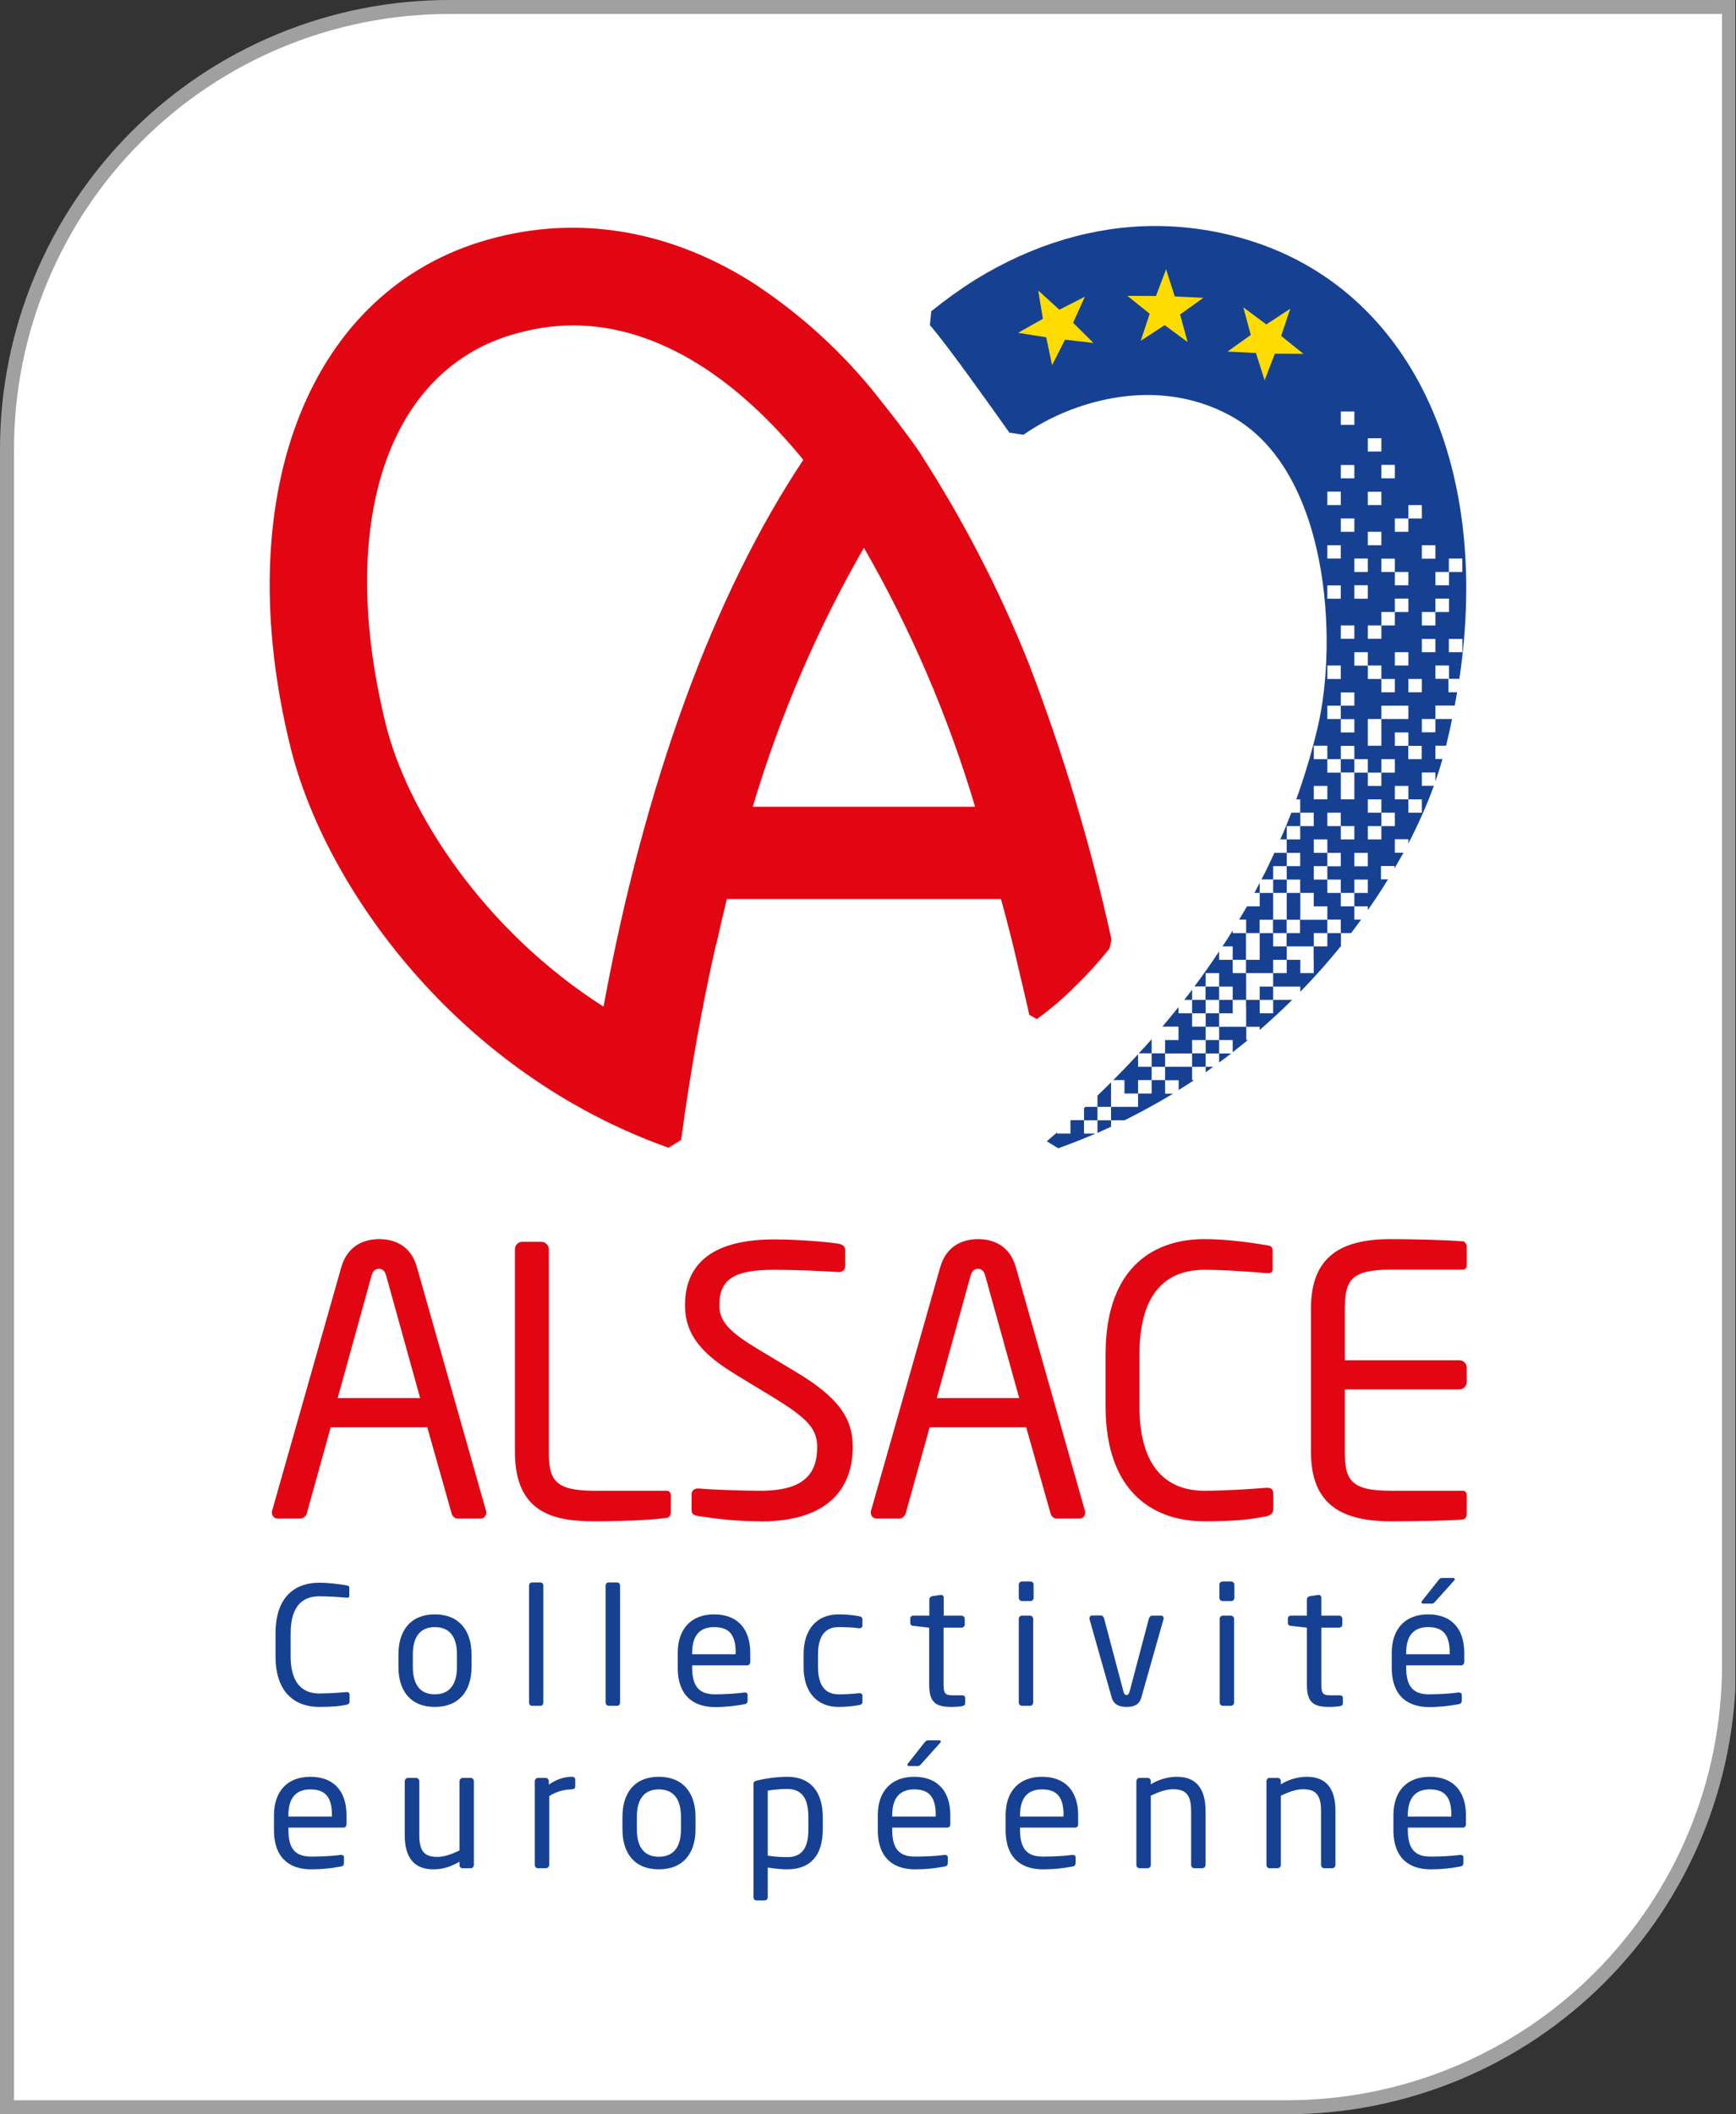 <svg width="124" height="151" viewBox="0 0 124 151" fill="none" xmlns="http://www.w3.org/2000/svg">
<rect x="0" y="0" width="124" height="151" fill="#333333" stroke="none"/>
<g clip-path="url(#clip0_2694_8945)">
<path d="M32.1 0.5H32.1H123.5V118.92C123.5 123.069 122.683 127.177 121.094 131.01C119.506 134.842 117.178 138.325 114.243 141.257C111.309 144.19 107.825 146.516 103.992 148.102C100.158 149.688 96.049 150.503 91.9 150.5H91.9H0.5V32.08C0.5 27.931 1.317 23.823 2.906 19.99C4.494 16.158 6.822 12.675 9.757 9.743C12.691 6.81 16.175 4.484 20.009 2.898C23.842 1.312 27.951 0.497 32.1 0.5Z" fill="white" stroke="#A0A0A0"/>
<path d="M95.769 54.221H96.74V55.171H95.769V54.221ZM77.43 80.971V80.001H76.49L76.46 80.031V80.961H75.499V80.881L74.769 81.511L75.59 82.011L76.049 81.841C76.791 81.568 77.525 81.275 78.249 80.961H77.43V80.971ZM86.12 76.581L86.659 76.191H86.12V76.581ZM79.519 77.141H80.32V78.101H81.29V77.141H82.26V76.191H81.29V75.291C80.689 75.951 80.09 76.571 79.519 77.141Z" fill="#164193"/>
<path d="M104.24 48.491C106.54 32.991 100.65 20.691 89.21 17.161C87.044 16.488 84.788 16.144 82.52 16.141C78.16 16.141 73.78 17.441 69.67 19.971C68.576 20.661 67.524 21.416 66.52 22.231L66.42 23.221C67.64 24.601 71.02 29.381 72.1 30.901L73.1 31.051C73.9 30.501 75.05 29.811 76.53 29.251C80.46 27.771 84.48 27.831 87.89 29.691C94.98 33.561 95.57 45.821 94.12 51.941C93.7 53.741 93.18 55.441 92.59 57.091H92.87V58.041H92.24C91.99 58.691 91.73 59.331 91.45 59.951H91.91V59.001H92.87V59.951H91.91V60.911H91.03C90.73 61.561 90.43 62.201 90.1 62.811H90.94V61.861H91.91V60.911H92.87V61.861H91.91V62.821H92.87V63.771H91.91V62.821H90.94V63.771H89.98V63.051L89.6 63.771H89.98V64.731H89.07L88.51 65.681H89.01V66.641H88.05V66.451C87.81 66.841 87.57 67.221 87.32 67.591H88.05V68.551H87.08V67.951C86.5 68.821 85.91 69.661 85.32 70.451H86.12V69.501H87.08V70.461H86.11V71.411H85.15V70.681C84.96 70.931 84.78 71.181 84.59 71.411H85.15V72.371H84.18V71.921C83.8 72.401 83.41 72.871 83.03 73.321H84.18V74.281H83.22V75.231H82.26V74.221C81.95 74.571 81.65 74.911 81.34 75.231H82.26V76.191H83.22V77.141H82.26V78.101H81.29V79.051H79.36V77.301L78.39 78.251V79.051H77.54L77.43 79.151V80.011H78.39V79.051H79.36V80.011H78.39V80.911L79.36 80.471V80.011H80.33C81.52 79.411 82.68 78.781 83.79 78.111H83.22V77.151H84.19V77.851L85.29 77.151H85.15V76.191H83.22V75.241H85.15V76.191H86.12V75.241H87.08V75.881C87.38 75.671 87.66 75.451 87.94 75.241H87.08V74.281H88.05V75.151L89.14 74.281H89.02V73.331H89.98V73.561C90.78 72.861 91.56 72.151 92.3 71.411H90.94V70.461H89.98V71.411H89.01V69.501H90.94V70.461H92.88V70.831C93.897 69.79 94.865 68.702 95.78 67.571V66.641H94.81V65.681H95.77V66.641H96.51L97.22 65.681H96.74V64.731H95.77V63.771H96.74V64.731H97.7V65.001C98.21 64.271 98.7 63.541 99.14 62.801H98.64V61.851H99.61V62.021L100.25 60.901H99.63V59.941H100.6V60.241C101.32 58.841 101.93 57.471 102.42 56.121H101.56V55.171H102.53V55.801C102.72 55.261 102.89 54.731 103.03 54.211H102.53V53.261H103.29C103.45 52.621 103.59 51.981 103.72 51.351H102.53V52.301H101.56V51.351H102.53V50.391H103.91L104.08 49.441H103.46V48.481H102.53V47.531H103.5V48.481H104.24V48.491ZM85.15 72.371H86.12V73.321H85.15V72.371ZM87.08 74.281H86.12V75.231H85.15V74.281H86.12V73.331H87.08V74.281ZM87.08 72.371H86.12V71.411H87.08V72.371ZM87.08 70.461H88.05V71.411H87.08V70.461ZM89.01 71.891V73.331H87.08V72.371H88.05V71.411H89V71.891H89.01ZM89.01 69.501H88.05V68.551H89V69.501H89.01ZM89.98 71.411H90.94V72.371H89.98V71.411ZM92.88 58.041H93.84V59.001H92.88V58.041ZM90.94 64.731V63.771H91.91V65.681H90.94V64.731ZM93.84 68.551V69.501H92.88V68.551H91.91V69.501H90.94V68.551H91.91V67.591H90.94V66.641H89.98V68.551H89V66.641H89.97V65.691H90.93V66.641H91.9V65.691H92.86V66.641H91.9V67.591H93.83V68.551H93.84ZM94.81 67.591H93.84V66.641H94.81V67.591ZM94.81 65.691H92.88V63.771H93.84V64.731H94.81V65.681V65.691ZM94.81 62.821H93.84V61.861H94.81V62.821ZM94.81 60.911H93.84V59.951H94.81V60.911ZM94.81 57.091H93.84V56.131H94.81V57.091ZM94.81 54.221H93.84V53.261H94.81V54.221ZM99.63 40.851H100.6V41.801H99.63V40.851ZM99.63 42.751H100.6V43.711H99.63V42.761V42.751ZM99.63 46.581H100.6V47.531H99.63V46.581ZM97.7 48.491V47.541H96.74V46.581H97.7V47.531H98.67V48.491H99.63V49.441H98.67V48.491H97.7ZM95.77 37.031H96.74V37.981H95.77V37.031ZM96.74 41.801H97.7V42.761H96.74V41.811V41.801ZM95.77 44.671H96.74V45.621H95.77V44.671ZM98.67 44.671V43.711H99.63V44.671H98.67ZM98.67 45.621H97.7V44.671H98.67V45.621ZM98.67 39.901H99.63V40.851H98.67V39.901ZM98.67 33.201H99.63V34.161H98.67V33.211V33.201ZM97.7 31.301H98.67V32.251H97.7V31.301ZM97.7 35.121H98.67V36.071H97.7V35.121ZM97.7 37.981H98.67V38.941H97.7V37.981ZM97.7 40.851H96.74V39.891H97.7V40.851ZM95.77 29.391H96.74V30.341H95.77V29.391ZM95.77 33.211H96.74V34.161H95.77V33.211ZM94.81 35.111H95.77V36.071H94.81V35.121V35.111ZM94.81 38.941H95.77V39.891H94.81V38.941ZM94.81 41.811H95.77V42.761H94.81V41.811ZM94.81 47.531H95.77V48.491H94.81V47.531ZM94.81 50.401H95.77V49.451H96.74V50.401H95.77V51.351H94.81V50.401ZM96.74 52.311H95.77V51.361H96.74V52.311ZM94.81 58.041H95.77V59.001H94.81V58.041ZM95.77 63.771H94.81V62.821H95.77V63.771ZM95.77 61.871H94.81V60.911H95.77V61.861V61.871ZM95.77 59.001H96.74V59.951H95.77V59.001ZM97.7 63.771H96.74V62.821H97.7V63.771ZM97.7 61.871H96.74V60.911H97.7V61.861V61.871ZM99.63 59.001H98.67V59.951H97.7V59.001H98.67V58.041H97.7V57.091H98.67V58.041H99.63V59.001ZM99.63 55.181H98.67V56.131H97.7V55.181H96.74V57.091H95.77V55.181H94.81V54.221H95.77V53.271H96.74V54.221H97.7V55.181H98.67V54.221H99.63V55.181ZM99.63 51.351H98.67V53.261H97.7V51.351H98.67V50.401H100.6V51.351H99.63ZM99.63 53.271V52.311H100.6V53.271H101.55V54.221H100.59V53.271H99.63ZM101.56 58.041H100.6V57.091H99.63V56.131H100.6V57.091H101.56V58.041ZM101.56 49.441H100.6V48.491H101.56V49.441ZM101.56 37.031H100.6V37.981H99.63V37.031H100.6V36.071H101.56V37.031ZM102.53 46.581H101.56V45.631H102.53V46.581ZM102.53 44.671H101.56V43.711H102.53V44.671ZM102.53 39.901H101.56V38.941H102.53V39.901ZM102.53 40.851H103.49V39.891H104.45V40.851H103.5V41.801H102.53V40.851ZM102.53 42.751H103.5V43.711H102.53V42.761V42.751ZM103.49 45.631H104.46V46.581H103.49V45.631Z" fill="#164193"/>
<path d="M73.519 72.48L74.059 72.78C75.06 72.062 75.997 71.259 76.859 70.38C77.716 69.55 78.518 68.665 79.259 67.73L79.389 67.09C77.919 60.388 75.947 53.806 73.489 47.4C71.404 42.176 68.819 37.166 65.769 32.44V32.42C64.549 30.6 62.209 27.73 62.209 27.73C59.746 24.753 56.838 22.172 53.589 20.08C47.449 16.25 40.729 15.28 34.289 17.28C21.839 21.16 16.389 35.68 20.749 53.37C23.219 63.4 32.709 76.63 47.749 81.97L48.649 81.42C49.309 76.54 50.149 71.82 51.149 67.42H51.169C51.409 66.33 51.659 65.26 51.919 64.21H71.499C71.769 65.16 72.399 67.61 72.609 68.56C72.779 69.29 73.369 71.76 73.519 72.48ZM43.119 71.9C34.439 66.37 29.059 57.86 27.549 51.7C24.079 37.6 27.549 26.71 36.389 23.96C37.899 23.49 39.429 23.24 40.939 23.24C43.939 23.24 46.939 24.18 49.889 26.01C52.479 27.62 54.989 29.92 57.379 32.84C50.929 42.54 46.019 56.02 43.109 71.9M53.769 57.62C55.688 51.166 58.353 44.957 61.709 39.12C65.065 44.958 67.73 51.166 69.649 57.62H53.769Z" fill="#E20613"/>
<path d="M74.161 20.75L75.671 22.12L77.491 21.191L76.651 23.05L78.101 24.491L76.071 24.261L75.151 26.081L74.731 24.09L72.721 23.77L74.491 22.77L74.161 20.75ZM83.291 19.23L83.911 21.171L85.951 21.27L84.291 22.46L84.831 24.43L83.191 23.221L81.481 24.34L82.121 22.41L80.531 21.131L82.571 21.14L83.291 19.23ZM88.811 21.951L90.451 23.171L92.161 22.05L91.511 23.991L93.101 25.27L91.061 25.261L90.331 27.16L89.711 25.21L87.681 25.11L89.341 23.921L88.811 21.951Z" fill="#FFDC00"/>
<path d="M24.73 121.759C24.23 121.859 23.78 121.909 22.78 121.909C21.34 121.909 19.68 121.139 19.68 118.289V116.659C19.68 113.789 21.34 113.039 22.78 113.039C23.52 113.039 24.24 113.139 24.75 113.229C24.85 113.239 24.95 113.279 24.95 113.379V113.979C24.95 114.049 24.92 114.109 24.8 114.109H24.77C24.34 114.069 23.47 114.009 22.8 114.009C21.65 114.009 20.76 114.669 20.76 116.659V118.289C20.76 120.259 21.65 120.949 22.8 120.949C23.46 120.949 24.3 120.889 24.73 120.849H24.78C24.91 120.849 24.97 120.919 24.97 121.049V121.529C24.97 121.669 24.86 121.729 24.73 121.759ZM31.06 121.909C29.34 121.909 28.46 120.779 28.46 119.059V118.159C28.46 116.439 29.34 115.299 31.06 115.299C32.78 115.299 33.68 116.439 33.68 118.159V119.059C33.68 120.779 32.78 121.909 31.06 121.909ZM32.64 118.159C32.64 116.959 32.16 116.209 31.06 116.209C29.97 116.209 29.49 116.959 29.49 118.159V119.059C29.49 120.249 29.96 121.009 31.06 121.009C32.15 121.009 32.64 120.259 32.64 119.049V118.159ZM38.6 121.829H38C37.88 121.829 37.79 121.729 37.79 121.599V113.239C37.79 113.129 37.87 113.019 37.99 113.019H38.61C38.72 113.019 38.81 113.119 38.81 113.239V121.599C38.81 121.719 38.74 121.829 38.61 121.829M44.08 121.829H43.48C43.36 121.829 43.26 121.729 43.26 121.599V113.239C43.26 113.129 43.34 113.019 43.47 113.019H44.08C44.2 113.019 44.29 113.119 44.29 113.239V121.599C44.29 121.719 44.21 121.829 44.09 121.829M53.37 118.939H49.44V119.099C49.44 120.499 49.99 121.009 51.07 121.009C51.75 121.009 52.62 120.959 53.16 120.879H53.22C53.31 120.879 53.4 120.929 53.4 121.049V121.449C53.4 121.599 53.36 121.679 53.17 121.719C52.5 121.839 51.86 121.919 51.07 121.919C49.72 121.919 48.41 121.279 48.41 119.099V118.049C48.41 116.369 49.34 115.299 51.01 115.299C52.72 115.299 53.59 116.379 53.59 118.049V118.679C53.59 118.829 53.51 118.939 53.37 118.939ZM52.55 118.039C52.55 116.719 52.05 116.209 51.01 116.209C50.01 116.209 49.44 116.779 49.44 118.049V118.149H52.54V118.049L52.55 118.039ZM61.36 121.779C60.97 121.849 60.45 121.909 59.9 121.909C58.3 121.909 57.4 120.789 57.4 119.069V118.149C57.4 116.429 58.29 115.299 59.9 115.299C60.44 115.299 60.97 115.359 61.36 115.429C61.55 115.469 61.6 115.529 61.6 115.689V116.109C61.6 116.229 61.5 116.289 61.4 116.289H61.35C60.866 116.231 60.378 116.204 59.89 116.209C58.96 116.209 58.43 116.829 58.43 118.149V119.059C58.43 120.379 58.95 121.009 59.9 121.009C60.47 121.009 60.83 120.989 61.35 120.929H61.4C61.5 120.929 61.6 120.989 61.6 121.099V121.529C61.6 121.679 61.55 121.749 61.36 121.779ZM68.73 121.859C68.478 121.892 68.225 121.909 67.97 121.909C66.89 121.909 66.37 121.629 66.37 120.339V116.249L65.24 116.119C65.11 116.119 65.02 116.039 65.02 115.919V115.599C65.02 115.469 65.11 115.389 65.24 115.389H66.38V114.239C66.38 114.119 66.46 114.029 66.58 113.999L67.2 113.909H67.23C67.33 113.909 67.41 113.989 67.41 114.109V115.389H68.68C68.8 115.389 68.91 115.489 68.91 115.619V116.019C68.91 116.149 68.81 116.249 68.68 116.249H67.4V120.349C67.4 120.989 67.56 121.079 68.03 121.079H68.69C68.85 121.079 68.94 121.129 68.94 121.249V121.649C68.94 121.759 68.88 121.829 68.72 121.849M73.6 114.349H73C72.939 114.349 72.881 114.325 72.838 114.282C72.794 114.239 72.77 114.18 72.77 114.119V113.179C72.77 113.049 72.87 112.949 73 112.949H73.6C73.73 112.949 73.83 113.049 73.83 113.179V114.119C73.83 114.249 73.73 114.349 73.6 114.349ZM73.58 121.829H73C72.939 121.829 72.881 121.805 72.838 121.762C72.794 121.719 72.77 121.66 72.77 121.599V115.619C72.77 115.489 72.87 115.389 73 115.389H73.57C73.69 115.389 73.8 115.489 73.8 115.619V121.599C73.8 121.729 73.7 121.829 73.57 121.829M83.1 115.669L81.52 121.249C81.37 121.769 80.97 121.909 80.47 121.909C79.97 121.909 79.57 121.769 79.41 121.249L77.83 115.669L77.82 115.579C77.82 115.469 77.89 115.379 78.01 115.379H78.65C78.75 115.379 78.83 115.459 78.87 115.609L80.22 120.709C80.29 120.999 80.35 121.059 80.47 121.059C80.57 121.059 80.64 120.999 80.71 120.719L82.06 115.609C82.11 115.459 82.19 115.389 82.29 115.389H82.93C83.05 115.389 83.12 115.469 83.12 115.589L83.11 115.669M87.94 114.349H87.34C87.309 114.351 87.278 114.346 87.249 114.335C87.22 114.324 87.194 114.307 87.171 114.285C87.149 114.264 87.131 114.238 87.119 114.21C87.107 114.181 87.1 114.15 87.1 114.119V113.179C87.1 113.049 87.2 112.949 87.34 112.949H87.94C88.06 112.949 88.17 113.049 88.17 113.179V114.119C88.17 114.249 88.07 114.349 87.94 114.349ZM87.91 121.829H87.35C87.289 121.829 87.231 121.805 87.188 121.762C87.144 121.719 87.12 121.66 87.12 121.599V115.619C87.12 115.489 87.22 115.389 87.35 115.389H87.91C88.04 115.389 88.15 115.489 88.15 115.619V121.599C88.15 121.729 88.05 121.829 87.91 121.829ZM95.7 121.859C95.448 121.892 95.195 121.909 94.94 121.909C93.87 121.909 93.35 121.629 93.35 120.339V116.249L92.21 116.119C92.08 116.119 91.99 116.039 91.99 115.919V115.599C91.99 115.469 92.09 115.389 92.21 115.389H93.35V114.239C93.35 114.119 93.43 114.029 93.56 113.999L94.17 113.909H94.21C94.3 113.909 94.38 113.989 94.38 114.109V115.389H95.65C95.78 115.389 95.88 115.489 95.88 115.619V116.019C95.88 116.149 95.78 116.249 95.65 116.249H94.38V120.349C94.38 120.989 94.55 121.079 95.01 121.079H95.67C95.83 121.079 95.92 121.129 95.92 121.249V121.649C95.92 121.759 95.86 121.829 95.71 121.849M104.37 118.939H100.44V119.099C100.44 120.499 100.99 121.009 102.07 121.009C102.75 121.009 103.62 120.959 104.16 120.879H104.22C104.32 120.879 104.41 120.929 104.41 121.049V121.449C104.41 121.599 104.36 121.679 104.17 121.719C103.5 121.839 102.86 121.919 102.07 121.919C100.72 121.919 99.41 121.279 99.41 119.099V118.049C99.41 116.369 100.34 115.299 102.01 115.299C103.73 115.299 104.59 116.379 104.59 118.049V118.679C104.59 118.829 104.51 118.939 104.37 118.939ZM103.55 118.039C103.55 116.719 103.05 116.209 102.01 116.209C101.01 116.209 100.44 116.779 100.44 118.049V118.149H103.55V118.049V118.039ZM103.87 112.879L102.54 114.359C102.44 114.469 102.4 114.529 102.27 114.529H101.64C101.57 114.529 101.54 114.499 101.54 114.449C101.54 114.409 101.54 114.369 101.58 114.329L102.73 112.879C102.83 112.749 102.87 112.699 103.01 112.699H103.78C103.87 112.699 103.91 112.729 103.91 112.789C103.91 112.809 103.91 112.839 103.87 112.879ZM24.53 130.529H20.6V130.699C20.6 132.099 21.15 132.599 22.23 132.599C22.91 132.599 23.78 132.559 24.32 132.479H24.38C24.48 132.479 24.57 132.529 24.57 132.639V133.039C24.57 133.189 24.52 133.279 24.33 133.309C23.66 133.439 23.02 133.509 22.23 133.509C20.88 133.509 19.57 132.879 19.57 130.699V129.639C19.57 127.969 20.5 126.899 22.17 126.899C23.89 126.899 24.75 127.979 24.75 129.639V130.279C24.75 130.429 24.67 130.529 24.53 130.529ZM23.71 129.639C23.71 128.319 23.21 127.799 22.17 127.799C21.17 127.799 20.6 128.379 20.6 129.639V129.739H23.71V129.639ZM33.63 133.429H33.04C32.91 133.429 32.82 133.329 32.82 133.199V132.969C32.17 133.329 31.65 133.509 30.95 133.509C29.55 133.509 28.91 132.629 28.91 131.069V127.219C28.91 127.089 29.01 126.979 29.15 126.979H29.71C29.84 126.979 29.95 127.079 29.95 127.219V131.069C29.95 132.259 30.35 132.619 31.24 132.619C31.73 132.619 32.28 132.429 32.82 132.159V127.219C32.82 127.099 32.92 126.979 33.05 126.979H33.63C33.74 126.979 33.85 127.079 33.85 127.219V133.189C33.85 133.319 33.75 133.429 33.63 133.429ZM40.85 127.799C40.276 127.801 39.713 127.967 39.23 128.279V133.189C39.23 133.309 39.13 133.429 39 133.429H38.42C38.3 133.429 38.2 133.329 38.2 133.189V127.219C38.2 127.089 38.3 126.979 38.42 126.979H38.97C39.1 126.979 39.2 127.079 39.2 127.219V127.459C39.78 127.059 40.32 126.899 40.85 126.899C41.01 126.899 41.09 126.969 41.09 127.109V127.589C41.09 127.719 41.01 127.789 40.85 127.789M47.06 133.509C45.34 133.509 44.46 132.379 44.46 130.649V129.759C44.46 128.039 45.34 126.899 47.06 126.899C48.78 126.899 49.68 128.039 49.68 129.759V130.659C49.68 132.379 48.78 133.509 47.06 133.509ZM48.64 129.759C48.64 128.559 48.16 127.799 47.06 127.799C45.97 127.799 45.49 128.549 45.49 129.759V130.659C45.49 131.849 45.96 132.609 47.06 132.609C48.16 132.609 48.64 131.859 48.64 130.649V129.759ZM56.22 133.509C55.85 133.509 55.3 133.459 54.84 133.379V135.499C54.84 135.619 54.75 135.729 54.62 135.729H54.02C53.91 135.729 53.82 135.629 53.82 135.499V127.439C53.82 127.289 53.85 127.219 54.06 127.169C54.768 126.999 55.492 126.908 56.22 126.899C57.96 126.899 58.77 128.039 58.77 129.799V130.639C58.77 132.479 57.93 133.509 56.22 133.509ZM57.74 129.799C57.74 128.569 57.38 127.769 56.22 127.769C55.72 127.769 55.17 127.829 54.84 127.889V132.529C55.24 132.599 55.84 132.639 56.22 132.639C57.36 132.639 57.74 131.889 57.74 130.639V129.799ZM67.66 130.529H63.73V130.699C63.73 132.099 64.28 132.599 65.36 132.599C66.04 132.599 66.91 132.559 67.45 132.479H67.5C67.6 132.479 67.7 132.529 67.7 132.639V133.039C67.7 133.189 67.65 133.279 67.46 133.309C66.79 133.439 66.15 133.509 65.36 133.509C64.01 133.509 62.7 132.879 62.7 130.699V129.639C62.7 127.969 63.63 126.899 65.3 126.899C67.01 126.899 67.88 127.979 67.88 129.639V130.279C67.88 130.429 67.8 130.529 67.66 130.529ZM66.84 129.639C66.84 128.319 66.34 127.799 65.3 127.799C64.3 127.799 63.73 128.379 63.73 129.639V129.739H66.83V129.639H66.84ZM67.15 124.479L65.83 125.949C65.73 126.069 65.69 126.129 65.56 126.129H64.92C64.85 126.129 64.82 126.089 64.82 126.049C64.82 126.009 64.83 125.959 64.87 125.929L66.01 124.479C66.12 124.349 66.16 124.299 66.3 124.299H67.07C67.15 124.299 67.2 124.319 67.2 124.379C67.2 124.399 67.19 124.439 67.15 124.479ZM76.79 130.529H72.86V130.699C72.86 132.099 73.41 132.599 74.49 132.599C75.17 132.599 76.04 132.559 76.58 132.479H76.63C76.73 132.479 76.83 132.529 76.83 132.639V133.039C76.83 133.189 76.78 133.279 76.59 133.309C75.92 133.439 75.28 133.509 74.49 133.509C73.14 133.509 71.83 132.879 71.83 130.699V129.639C71.83 127.969 72.76 126.899 74.43 126.899C76.14 126.899 77.01 127.979 77.01 129.639V130.279C77.01 130.429 76.93 130.529 76.79 130.529ZM75.97 129.639C75.97 128.319 75.47 127.799 74.43 127.799C73.43 127.799 72.86 128.379 72.86 129.639V129.739H75.96V129.639H75.97ZM85.87 133.429H85.31C85.249 133.429 85.191 133.405 85.148 133.362C85.105 133.319 85.08 133.26 85.08 133.199V129.339C85.08 128.159 84.68 127.789 83.78 127.789C83.29 127.789 82.74 127.989 82.2 128.249V133.199C82.2 133.309 82.1 133.429 81.97 133.429H81.39C81.28 133.429 81.17 133.329 81.17 133.199V127.219C81.17 127.089 81.27 126.979 81.39 126.979H81.98C82.11 126.979 82.2 127.079 82.2 127.219V127.439C82.761 127.088 83.409 126.901 84.07 126.899C85.47 126.899 86.11 127.779 86.11 129.339V133.189C86.11 133.319 86.01 133.429 85.87 133.429ZM95.16 133.429H94.59C94.529 133.429 94.471 133.405 94.428 133.362C94.385 133.319 94.36 133.26 94.36 133.199V129.339C94.36 128.159 93.96 127.789 93.07 127.789C92.57 127.789 92.03 127.989 91.49 128.249V133.199C91.49 133.309 91.39 133.429 91.25 133.429H90.68C90.56 133.429 90.46 133.329 90.46 133.199V127.219C90.46 127.089 90.55 126.979 90.68 126.979H91.26C91.39 126.979 91.49 127.079 91.49 127.219V127.439C92.048 127.09 92.692 126.903 93.35 126.899C94.76 126.899 95.39 127.779 95.39 129.339V133.189C95.39 133.319 95.29 133.429 95.16 133.429ZM104.49 130.529H100.56V130.699C100.56 132.099 101.11 132.599 102.19 132.599C102.87 132.599 103.74 132.559 104.28 132.479H104.33C104.43 132.479 104.53 132.529 104.53 132.639V133.039C104.53 133.189 104.47 133.279 104.29 133.309C103.62 133.439 102.97 133.509 102.19 133.509C100.84 133.509 99.53 132.879 99.53 130.699V129.639C99.53 127.969 100.45 126.899 102.13 126.899C103.84 126.899 104.71 127.979 104.71 129.639V130.279C104.71 130.429 104.63 130.529 104.49 130.529ZM103.67 129.639C103.67 128.319 103.17 127.799 102.13 127.799C101.13 127.799 100.56 128.379 100.56 129.639V129.739H103.66V129.639H103.67Z" fill="#164193"/>
<path d="M34.27 108.46H32.7C32.47 108.46 32.3 108.28 32.25 108.06L30.52 101.94H23.62L21.92 108.06C21.87 108.28 21.66 108.46 21.44 108.46H19.87C19.61 108.46 19.42 108.28 19.42 108.04C19.42 107.98 19.42 107.9 19.45 107.85L24.37 90.53C24.83 88.9 26.07 88.5 27.09 88.5C28.07 88.5 29.33 88.88 29.78 90.5L34.7 107.85C34.73 107.9 34.73 107.98 34.73 108.04C34.73 108.28 34.57 108.46 34.28 108.46M27.58 91.1C27.5 90.8 27.34 90.62 27.08 90.62C26.78 90.62 26.62 90.8 26.54 91.1L24.12 99.85H30.01L27.58 91.1ZM47.64 108.4C46.94 108.52 44.95 108.65 42.44 108.65C39.6 108.65 36.78 108.09 36.78 103.7V89.22C36.78 88.93 37.02 88.69 37.31 88.69H38.67C38.96 88.69 39.2 88.93 39.2 89.22V103.7C39.2 105.72 39.65 106.47 42.47 106.47H47.61C47.8 106.47 47.91 106.6 47.91 106.79V108.04C47.91 108.2 47.8 108.38 47.64 108.41M54.32 108.65C52.46 108.65 51.07 108.46 49.9 108.28C49.45 108.2 49.4 108.08 49.4 107.8V106.74C49.4 106.44 49.6 106.31 49.85 106.31H49.93C51.15 106.41 53.09 106.47 54.33 106.47C57.51 106.47 58.37 105.19 58.37 103.33C58.37 102 57.6 101.25 55.17 99.76L52.6 98.2C50.15 96.71 48.93 95.35 48.93 93.22C48.93 90 51.24 88.52 55.29 88.52C56.86 88.52 58.91 88.67 59.92 88.83C60.19 88.89 60.37 89.02 60.37 89.28V90.43C60.37 90.69 60.19 90.85 59.92 90.85H59.87C58.345 90.75 56.818 90.697 55.29 90.69C52.55 90.69 51.38 91.29 51.38 93.22C51.38 94.47 52.25 95.22 54.28 96.44L56.73 97.91C59.81 99.74 60.91 101.21 60.91 103.34C60.91 105.89 59.58 108.66 54.33 108.66M77.06 108.46H75.49C75.25 108.46 75.09 108.28 75.03 108.06L73.3 101.94H66.4L64.7 108.06C64.65 108.28 64.44 108.46 64.22 108.46H62.65C62.39 108.46 62.2 108.28 62.2 108.04C62.2 107.98 62.2 107.9 62.23 107.85L67.15 90.53C67.61 88.9 68.85 88.5 69.87 88.5C70.85 88.5 72.1 88.88 72.56 90.5L77.48 107.85C77.51 107.9 77.51 107.98 77.51 108.04C77.51 108.28 77.35 108.46 77.06 108.46ZM70.37 91.1C70.29 90.8 70.13 90.62 69.87 90.62C69.57 90.62 69.41 90.8 69.33 91.1L66.91 99.85H72.8L70.37 91.1ZM90.42 108.3C89.3 108.52 88.26 108.65 86 108.65C82.73 108.65 78.97 106.89 78.97 100.43V96.73C78.97 90.21 82.73 88.5 86 88.5C87.68 88.5 89.3 88.74 90.47 88.93C90.71 88.96 90.9 89.03 90.9 89.28V90.63C90.9 90.79 90.85 90.93 90.58 90.93H90.5C89.54 90.85 87.57 90.69 86.03 90.69C83.42 90.69 81.39 92.2 81.39 96.73V100.43C81.39 104.9 83.42 106.47 86.03 106.47C87.54 106.47 89.46 106.34 90.42 106.26H90.52C90.82 106.26 90.95 106.39 90.95 106.68V107.78C90.95 108.09 90.71 108.25 90.42 108.3ZM104.5 108.52C103.5 108.62 100.88 108.65 99.31 108.65C95.58 108.65 93.64 107.24 93.64 103.7V93.45C93.64 89.91 95.58 88.5 99.31 88.5C100.88 88.5 103.39 88.56 104.51 88.66C104.66 88.69 104.77 88.88 104.77 89.04V90.37C104.77 90.55 104.67 90.68 104.47 90.68H99.34C96.52 90.68 96.06 91.43 96.06 93.45V97.15H104.24C104.53 97.15 104.77 97.39 104.77 97.68V98.7C104.77 98.99 104.53 99.23 104.24 99.23H96.06V103.7C96.06 105.72 96.51 106.47 99.34 106.47H104.48C104.66 106.47 104.77 106.6 104.77 106.79V108.14C104.77 108.3 104.67 108.49 104.5 108.52Z" fill="#E20613"/>
</g>
<defs>
<clipPath id="clip0_2694_8945">
<rect width="123.95" height="151" fill="white"/>
</clipPath>
</defs>
</svg>
